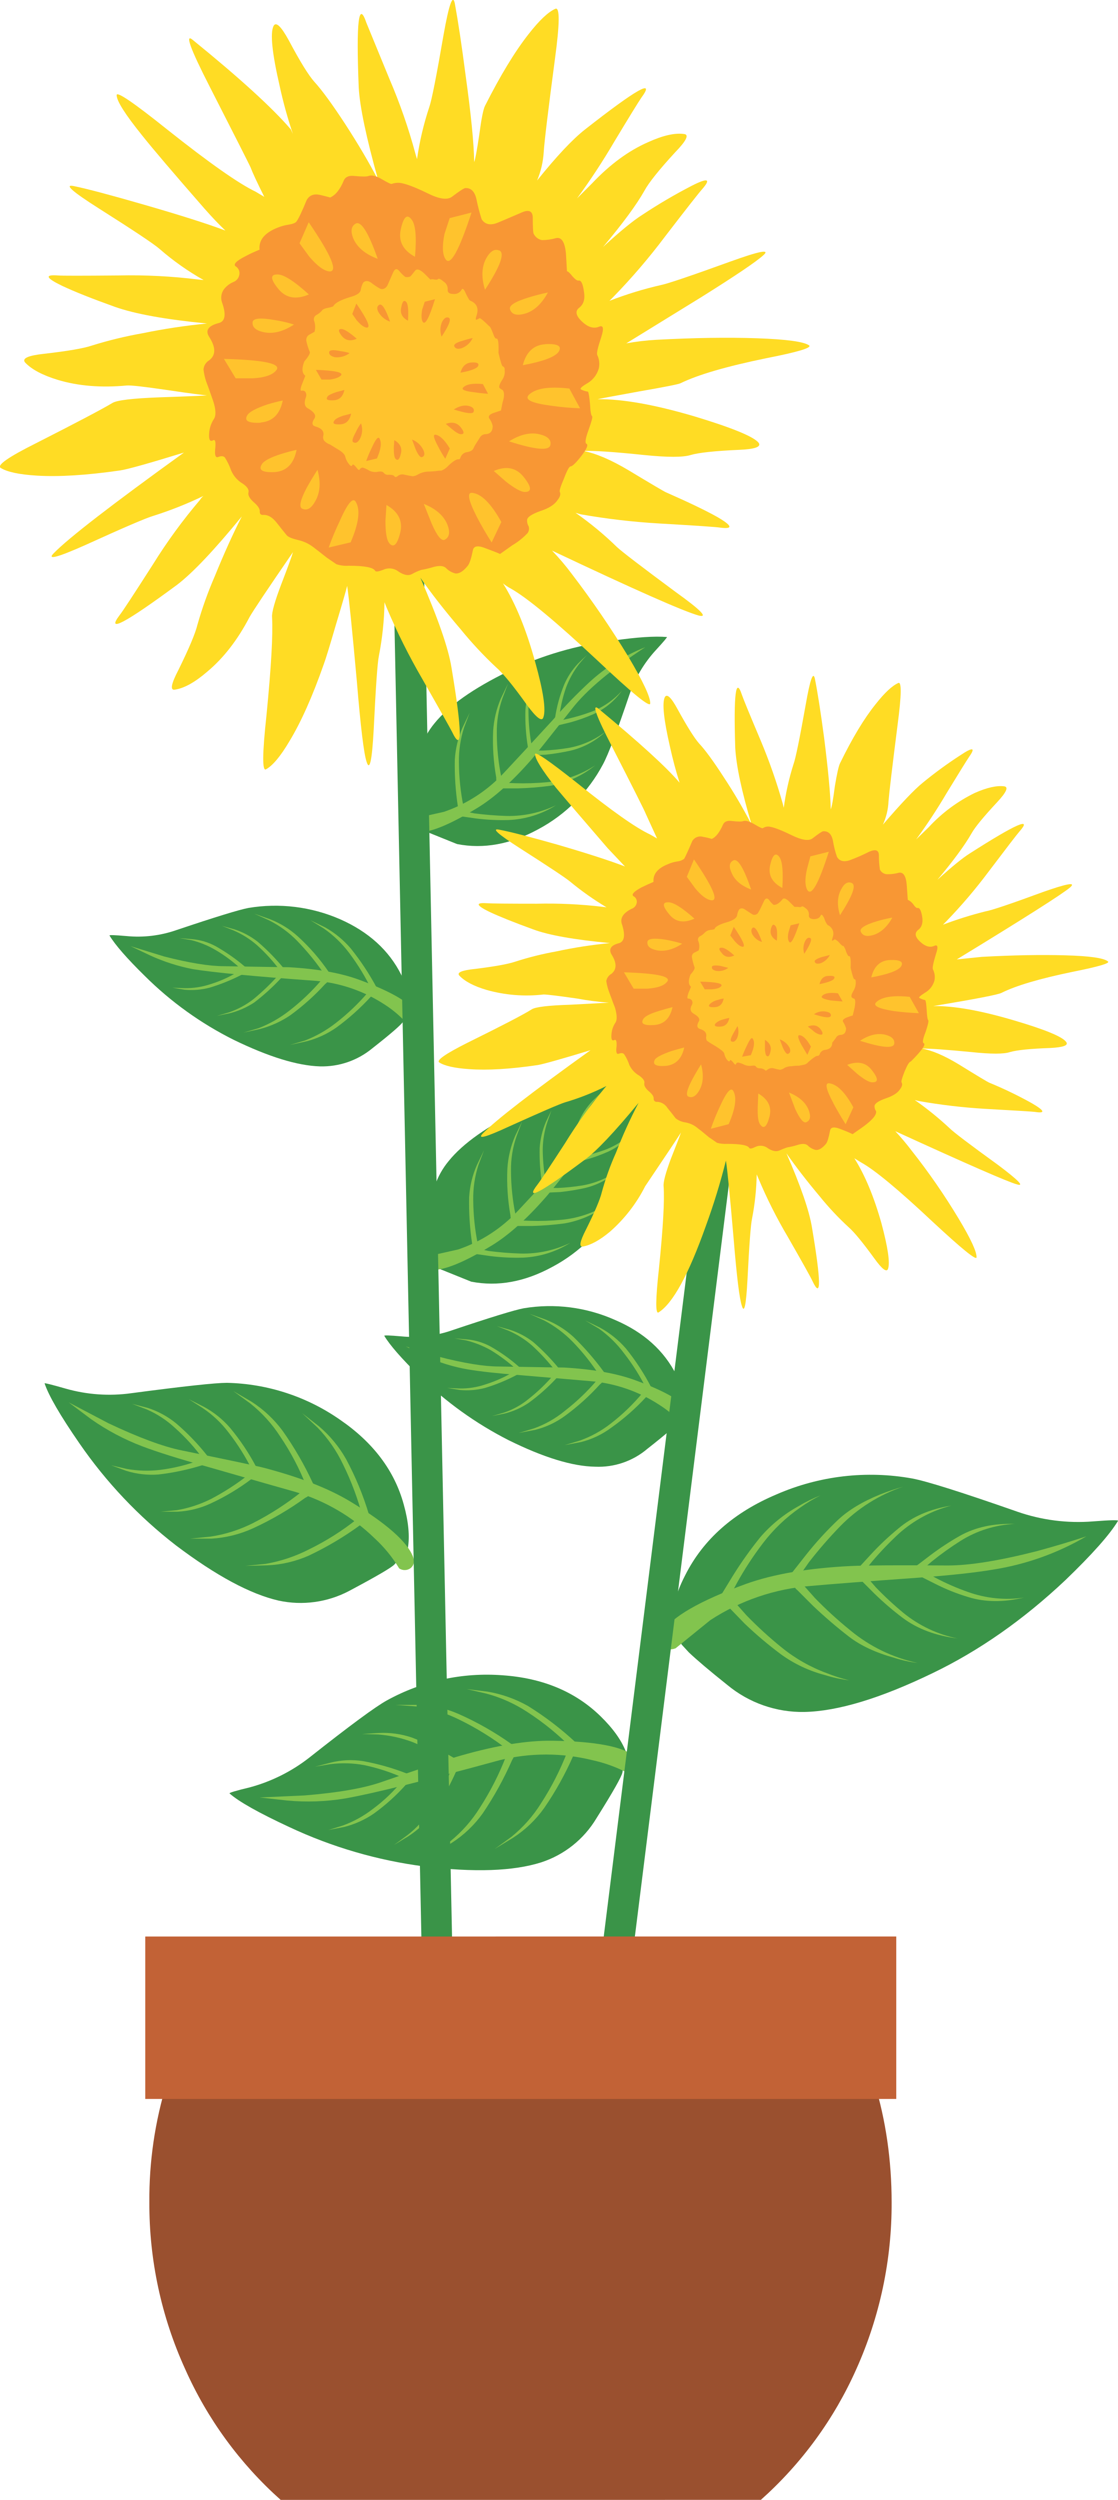 <?xml version="1.0" encoding="iso-8859-1"?>
<!-- Generator: Adobe Illustrator 20.1.0, SVG Export Plug-In . SVG Version: 6.00 Build 0)  -->
<svg version="1.0" id="Layer_1" xmlns="http://www.w3.org/2000/svg" xmlns:xlink="http://www.w3.org/1999/xlink" x="0px" y="0px"
	 viewBox="0 0 432 965.9" enable-background="new 0 0 432 965.9" xml:space="preserve">
<title>flowers2_0018</title>
<path fill="#3A9448" d="M155.82,394.66l3-5.33c-0.133-3.687-1.383-7.9-3.75-12.64c-4.74-9.48-12.637-16.657-23.69-21.53
	c-11.125-4.841-23.414-6.352-35.38-4.35c-3.553,0.667-12.767,3.497-27.64,8.49c-6.26,2.215-12.932,3.025-19.54,2.37
	c-4.473-0.393-6.643-0.46-6.51-0.2c2.24,3.687,6.78,8.887,13.62,15.6c10.059,10.01,21.656,18.345,34.35,24.69
	c13.553,6.587,24.673,10.01,33.36,10.27c7.326,0.194,14.477-2.259,20.14-6.91C151.147,399.333,155.16,395.847,155.82,394.66z"/>
<path fill="#82C44E" d="M157.4,395.65c1.162,0.598,2.586,0.263,3.36-0.79c0.787-0.92,0.787-2.04,0-3.36
	c-2-3.953-9.237-8.233-21.71-12.84c-7.107-2.667-16.253-4.313-27.44-4.94c-1.187,0-9.543-0.133-25.07-0.4
	c-5.66,0-13.36-1.25-23.1-3.75l-13-4l7.5,3.56c5.294,2.433,10.86,4.222,16.58,5.33c8.293,1.333,24.217,2.847,47.77,4.54
	c9.365,0.837,18.382,3.959,26.26,9.09C151.839,390.184,154.818,392.729,157.4,395.65z"/>
<path fill="#82C44E" d="M143.38,385c1.58-1.187,1.187-1.713-1.18-1.58c-3.732,4.364-7.9,8.334-12.44,11.85
	c-3.594,2.813-7.584,5.081-11.84,6.73l-5.92,1.75l6.32-1.38c4.188-1.062,8.147-2.882,11.68-5.37
	C134.851,393.459,139.333,389.438,143.38,385z"/>
<path fill="#82C44E" d="M125.62,380.24c1.58-1.187,1.12-1.713-1.38-1.58c-3.732,4.364-7.9,8.334-12.44,11.85
	c-3.583,2.806-7.559,5.071-11.8,6.72L94,399l6.32-1.38c4.224-1.083,8.229-2.886,11.84-5.33
	C117.041,388.737,121.551,384.7,125.62,380.24z"/>
<path fill="#82C44E" d="M108.84,377.68c1.187-0.92,0.853-1.317-1-1.19c-3.025,3.423-6.315,6.603-9.84,9.51
	c-2.852,2.229-6.056,3.966-9.48,5.14l-4.74,1.38l4.94-1c3.367-0.853,6.569-2.255,9.48-4.15
	C102.023,384.457,105.583,381.214,108.84,377.68z"/>
<path fill="#82C44E" d="M93.64,376.49c1.333-0.393,1.07-0.92-0.79-1.58c-3.557,2.287-7.409,4.081-11.45,5.33
	c-3.244,1.088-6.648,1.622-10.07,1.58l-4.74-0.2l4.74,0.79c3.245,0.301,6.517,0.034,9.67-0.79
	C85.361,380.299,89.592,378.582,93.64,376.49z"/>
<path fill="#82C44E" d="M143.78,382.81c2.367,0.667,2.96,0.27,1.78-1.19c-2.878-5.371-6.249-10.463-10.07-15.21
	c-2.796-3.252-6.135-5.992-9.87-8.1l-5.72-2.77l5.13,3.16c3.78,2.607,7.113,5.808,9.87,9.48
	C138.344,372.746,141.319,377.648,143.78,382.81z"/>
<path fill="#82C44E" d="M125.62,376.89c2.367,0.393,2.827-0.067,1.38-1.38c-3.405-4.987-7.379-9.561-11.84-13.63
	c-3.173-2.892-6.856-5.171-10.86-6.72L98.18,353l5.72,2.57c4.034,2.011,7.704,4.681,10.86,7.9
	C118.778,367.606,122.413,372.097,125.62,376.89z"/>
<path fill="#82C44E" d="M108.44,375.31c2,0.133,2.393-0.263,1.18-1.19c-3.051-3.71-6.42-7.147-10.07-10.27
	c-2.667-2.077-5.671-3.68-8.88-4.74l-4.94-1.38l4.54,1.78c3.307,1.425,6.371,3.358,9.08,5.73
	C102.719,368.274,105.766,371.649,108.44,375.31z"/>
<path fill="#82C44E" d="M93.44,374.71c1.84-0.133,2.173-0.593,1-1.38c-3.435-2.906-7.134-5.484-11.05-7.7
	c-2.866-1.562-6.027-2.506-9.28-2.77l-4.94-0.4l4.74,0.79c3.25,0.801,6.369,2.064,9.26,3.75
	C86.885,369.157,90.332,371.745,93.44,374.71z"/>
<path fill="#3A9448" d="M230,566.71c7.345,0.32,14.539-2.149,20.14-6.91c7.367-5.793,11.313-9.217,11.84-10.27l3.16-5.53
	c-0.133-3.687-1.383-7.9-3.75-12.64c-4.74-9.48-12.637-16.59-23.69-21.33c-11.077-4.956-23.37-6.535-35.34-4.54
	c-3.553,0.667-12.767,3.497-27.64,8.49c-6.322,2.218-13.053,3.023-19.72,2.36c-4.473-0.393-6.643-0.46-6.51-0.2
	c2.107,3.553,6.647,8.753,13.62,15.6c10.129,9.928,21.712,18.253,34.35,24.69C210.033,563.15,221.213,566.577,230,566.71z"/>
<path fill="#82C44E" d="M218,528.39c-1.187,0-9.61-0.133-25.27-0.4c-5.66,0-13.36-1.25-23.1-3.75l-12.83-4l7.5,3.75
	c5.276,2.438,10.851,4.166,16.58,5.14c4.74,0.793,11.32,1.517,19.74,2.17l27.83,2.37c9.361,0.839,18.374,3.96,26.25,9.09
	c3.296,2.077,6.285,4.605,8.88,7.51c1.189,0.571,2.609,0.335,3.55-0.59c0.78-1.058,0.78-2.502,0-3.56
	c-2.5-4.213-9.737-8.493-21.71-12.84C238.327,530.673,229.187,529.043,218,528.39z"/>
<path fill="#82C44E" d="M249.78,539.65c1.58-1.053,1.12-1.58-1.38-1.58c-3.691,4.447-7.863,8.472-12.44,12
	c-3.573,2.792-7.571,4.993-11.84,6.52l-5.92,1.78l6.32-1.19c4.209-1.061,8.167-2.94,11.65-5.53
	C241.122,548.147,245.684,544.124,249.78,539.65z"/>
<path fill="#82C44E" d="M231.82,534.9c1.58-1.187,1.187-1.713-1.18-1.58c-3.732,4.364-7.9,8.334-12.44,11.85
	c-3.531,2.905-7.536,5.178-11.84,6.72l-5.92,1.78l6.32-1.19c4.201-1.047,8.156-2.909,11.64-5.48
	C223.27,543.429,227.766,539.375,231.82,534.9z"/>
<path fill="#82C44E" d="M215,532.53c1.333-0.92,1-1.38-1-1.38c-2.969,3.478-6.275,6.654-9.87,9.48
	c-2.761,2.254-5.904,3.995-9.28,5.14l-4.74,1.38l4.94-1c3.314-0.825,6.456-2.23,9.28-4.15
	C208.183,539.194,211.757,536.023,215,532.53z"/>
<path fill="#82C44E" d="M199.84,531.15c1.447-0.393,1.25-0.92-0.59-1.58c-3.643,2.26-7.558,4.051-11.65,5.33
	c-3.239,1.109-6.647,1.644-10.07,1.58l-4.74-0.2l4.94,0.79c3.245,0.301,6.517,0.034,9.67-0.79
	C191.705,534.982,195.871,533.263,199.84,531.15z"/>
<path fill="#82C44E" d="M250.18,537.47c2.24,0.667,2.767,0.27,1.58-1.19c-2.76-5.395-6.068-10.491-9.87-15.21
	c-2.842-3.284-6.253-6.028-10.07-8.1l-5.72-2.77l5.33,3.16c3.691,2.645,6.953,5.842,9.67,9.48
	C244.646,527.374,247.691,532.28,250.18,537.47z"/>
<path fill="#82C44E" d="M231.82,531.74c2.367,0.393,2.893-0.133,1.58-1.58c-3.552-4.872-7.513-9.432-11.84-13.63
	c-3.173-2.892-6.856-5.171-10.86-6.72l-6.12-2.17l5.72,2.57c4.016,2.124,7.679,4.857,10.86,8.1
	C225.161,522.412,228.733,526.912,231.82,531.74z"/>
<path fill="#82C44E" d="M214.84,530c2,0.26,2.393-0.137,1.18-1.19c-3.034-3.719-6.386-7.165-10.02-10.3
	c-2.724-2.102-5.798-3.707-9.08-4.74l-4.94-1.38l4.54,1.78c3.307,1.425,6.371,3.358,9.08,5.73
	C208.976,522.984,212.068,526.364,214.84,530z"/>
<path fill="#82C44E" d="M199.84,529.37c1.84-0.133,2.103-0.53,0.79-1.19c-3.397-3.012-7.101-5.66-11.05-7.9
	c-2.866-1.562-6.027-2.506-9.28-2.77l-4.74-0.4l4.54,0.79c3.312,0.824,6.5,2.085,9.48,3.75
	C193.247,523.878,196.684,526.464,199.84,529.37z"/>
<path fill="#3A9448" d="M259.06,420.14c3.027-3.293,4.41-4.94,4.15-4.94c-4.74-0.393-11.65,0.067-20.73,1.38
	c-14.047,1.732-27.719,5.738-40.48,11.86c-13.553,6.587-23.093,13.303-28.62,20.15c-4.691,5.645-7.149,12.814-6.91,20.15
	c0.133,9.333,0.397,14.6,0.79,15.8l2.57,5.73l12.24,4.94c10.267,2,20.73,0.09,31.39-5.73c10.672-5.675,19.403-14.413,25.07-25.09
	c2-3.687,5.423-12.707,10.27-27.06C250.991,430.95,254.485,425.096,259.06,420.14z"/>
<path fill="#82C44E" d="M226.69,442.86c5.527-7.113,14.937-15.013,28.23-23.7c-8.014,3.168-15.374,7.789-21.71,13.63
	c-4.916,4.558-9.589,9.371-14,14.42c-8.947,9.747-15.28,16.593-19,20.54c-6.349,6.824-14.284,11.976-23.1,15l-11.45,2.57
	c-1.2,0.555-1.856,1.867-1.58,3.16c0.328,1.261,1.457,2.149,2.76,2.17c4.74,0.267,12.503-2.893,23.29-9.48
	c6.447-3.953,13.357-10.143,20.73-18.57C212.067,461.293,217.343,454.713,226.69,442.86z"/>
<path fill="#82C44E" d="M182.47,480.78c0,2,0.723,2,2.17,0c-1.152-5.655-1.748-11.409-1.78-17.18c-0.074-4.556,0.602-9.093,2-13.43
	l2.17-5.73l-2.76,5.73c-1.73,3.936-2.746,8.148-3,12.44C181.145,468.69,181.547,474.769,182.47,480.78z"/>
<path fill="#82C44E" d="M199.64,438.91l2.17-5.73l-2.76,5.73c-1.719,4.009-2.734,8.285-3,12.64c-0.269,6.025,0.126,12.062,1.18,18
	c0,2,0.667,2,2,0c-1.167-5.653-1.763-11.408-1.78-17.18C197.377,447.789,198.119,443.232,199.64,438.91z"/>
<path fill="#82C44E" d="M209.71,444.24c0.034-3.628,0.635-7.228,1.78-10.67l1.58-4.54l-2.17,4.54c-1.321,3.143-2.122,6.48-2.37,9.88
	c-0.13,4.828,0.204,9.657,1,14.42c0,1.58,0.527,1.58,1.58,0C210.229,453.379,209.761,448.816,209.71,444.24z"/>
<path fill="#82C44E" d="M224.32,434.56c1.212-3.185,2.876-6.179,4.94-8.89c1.187-1.447,2.24-2.633,3.16-3.56
	c-1.053,0.92-2.237,2.04-3.55,3.36c-2.24,2.365-4.045,5.107-5.33,8.1c-1.7,4.176-2.892,8.54-3.55,13c-0.527,1.333,0,1.467,1.58,0.4
	C221.981,442.737,222.904,438.57,224.32,434.56z"/>
<path fill="#82C44E" d="M182.86,483.55c-0.393,0.667,0,1,1.18,1l5.53,0.79c4.126,0.51,8.284,0.707,12.44,0.59
	c6.516-0.272,12.846-2.248,18.36-5.73c-5.965,2.879-12.528,4.301-19.15,4.15c-4.213-0.133-8.36-0.467-12.44-1l-4.74-1
	C183.582,482.68,183.183,483.086,182.86,483.55z"/>
<path fill="#82C44E" d="M198.85,472.69c-0.393,0.793,0,1.127,1.18,1h5.72c4.162-0.11,8.314-0.444,12.44-1
	c6.365-1.12,12.342-3.839,17.37-7.9c-5.564,3.65-11.935,5.885-18.56,6.51c-4.067,0.396-8.156,0.53-12.24,0.4l-4.94-0.2
	L198.85,472.69z"/>
<path fill="#82C44E" d="M210.89,460c-0.267,0.667,0.067,0.93,1,0.79l4.54-0.2c3.25-0.345,6.479-0.873,9.67-1.58
	c5.038-1.216,9.666-3.737,13.42-7.31c-4.223,3.238-9.167,5.406-14.41,6.32c-3.201,0.522-6.43,0.856-9.67,1h-3.75L210.89,460z"/>
<path fill="#82C44E" d="M245.84,435.95c-3.258,3.71-7.379,6.561-12,8.3c-2.899,1.055-5.866,1.914-8.88,2.57l-3.55,0.79l-0.59,1.19
	c-0.133,0.667,0.2,0.8,1,0.4l4.15-1c3.035-0.831,6.003-1.887,8.88-3.16C239.254,443.037,243.046,439.9,245.84,435.95z"/>
<path fill="#3A9448" d="M257.68,246.13c-4.74-0.393-11.65,0.067-20.73,1.38c-14.043,1.73-27.711,5.732-40.47,11.85
	c-13.553,6.587-23.093,13.303-28.62,20.15c-4.673,5.652-7.113,12.821-6.86,20.15c0.133,9.333,0.397,14.6,0.79,15.8l2.57,5.73
	l12.24,4.94c10.267,2,20.73,0.09,31.39-5.73c10.65-5.684,19.36-14.421,25.01-25.09c2-3.687,5.423-12.707,10.27-27.06
	c2.195-6.377,5.692-12.228,10.27-17.18C256.56,247.777,257.94,246.13,257.68,246.13z"/>
<path fill="#82C44E" d="M213.66,278.13c-8.947,9.747-15.28,16.593-19,20.54c-6.349,6.824-14.283,11.976-23.1,15l-11.45,2.57
	c-1.2,0.555-1.856,1.867-1.58,3.16c0.328,1.261,1.457,2.149,2.76,2.17c4.74,0.267,12.503-2.893,23.29-9.48
	c6.447-3.953,13.357-10.143,20.73-18.57c1.187-1.333,6.45-7.917,15.79-19.75c5.527-7.113,14.937-15.013,28.23-23.7
	c-8.014,3.168-15.374,7.789-21.71,13.63C222.717,268.262,218.057,273.079,213.66,278.13z"/>
<path fill="#82C44E" d="M176.94,311.7c0,2,0.723,2,2.17,0c-1.152-5.655-1.748-11.409-1.78-17.18c-0.074-4.556,0.601-9.093,2-13.43
	l2.17-5.73l-2.76,5.73c-1.73,3.936-2.746,8.148-3,12.44C175.615,299.61,176.017,305.689,176.94,311.7z"/>
<path fill="#82C44E" d="M191.75,300.45c-0.133,2,0.533,2,2,0c-1.167-5.653-1.763-11.408-1.78-17.18
	c-0.076-4.57,0.659-9.117,2.17-13.43l2.17-5.73l-2.76,5.73c-1.719,4.009-2.734,8.285-3,12.64
	C190.29,288.496,190.692,294.522,191.75,300.45z"/>
<path fill="#82C44E" d="M204,288.79c0,1.58,0.527,1.58,1.58,0c-0.874-4.492-1.336-9.054-1.38-13.63
	c-0.103-3.622,0.431-7.234,1.58-10.67l1.78-4.54l-2.17,4.54c-1.321,3.143-2.122,6.48-2.37,9.88
	C202.883,279.197,203.211,284.026,204,288.79z"/>
<path fill="#82C44E" d="M214.45,277.53c-0.527,1.333,0,1.467,1.58,0.4c0.412-4.243,1.338-8.421,2.76-12.44
	c1.212-3.185,2.876-6.179,4.94-8.89c1.187-1.447,2.24-2.633,3.16-3.56c-1.053,0.92-2.237,2.04-3.55,3.36
	c-2.24,2.365-4.045,5.107-5.33,8.1C216.305,268.685,215.109,273.059,214.45,277.53z"/>
<path fill="#82C44E" d="M177.34,314.47c-0.393,0.667,0,1,1.18,1l5.53,0.79c4.126,0.51,8.284,0.707,12.44,0.59
	c6.516-0.272,12.846-2.248,18.36-5.73c-5.965,2.879-12.528,4.301-19.15,4.15c-4.213-0.133-8.36-0.467-12.44-1l-4.74-1
	C178.062,313.6,177.663,314.006,177.34,314.47z"/>
<path fill="#82C44E" d="M193.33,303.61c-0.393,0.793,0,1.127,1.18,1h5.72c4.162-0.11,8.314-0.444,12.44-1
	c6.352-1.129,12.315-3.851,17.33-7.91c-5.562,3.654-11.934,5.893-18.56,6.52c-4.134,0.394-8.289,0.528-12.44,0.4l-4.74-0.2
	L193.33,303.61z"/>
<path fill="#82C44E" d="M205.37,291c-0.26,0.667,0.073,0.93,1,0.79l4.54-0.2c3.25-0.345,6.479-0.873,9.67-1.58
	c5.041-1.224,9.67-3.756,13.42-7.34c-4.225,3.243-9.173,5.415-14.42,6.33c-3.201,0.522-6.43,0.856-9.67,1h-3.75L205.37,291z"/>
<path fill="#82C44E" d="M215.24,279.71c-0.133,0.667,0.2,0.8,1,0.4l4.15-1c3.035-0.831,6.003-1.887,8.88-3.16
	c4.426-1.994,8.24-5.132,11.05-9.09c-3.318,3.751-7.528,6.605-12.24,8.3c-2.84,1.038-5.742,1.896-8.69,2.57l-3.55,0.79
	L215.24,279.71z"/>
<path fill="#3A9448" d="M152.46,604.43l5.13-6.12c0.787-4.74,0.26-10.407-1.58-17c-3.553-13.033-11.78-23.963-24.68-32.79
	c-12.825-8.934-28.004-13.88-43.63-14.22c-4.473,0-16.777,1.333-36.91,4c-8.521,1.197-17.198,0.59-25.47-1.78
	c-5.527-1.58-8.223-2.247-8.09-2c1.58,4.74,6.053,12.443,13.42,23.11c10.328,15.019,22.929,28.342,37.35,39.49
	c15.527,11.72,28.753,18.83,39.68,21.33c9.239,1.99,18.883,0.662,27.24-3.75C145.56,609.04,151.407,605.617,152.46,604.43z"/>
<path fill="#82C44E" d="M154.24,606c1.393,0.939,3.235,0.857,4.54-0.2c1.187-1.053,1.45-2.503,0.79-4.35
	c-2.24-5.793-10.333-12.903-24.28-21.33c-8.293-5.007-19.413-9.34-33.36-13c-2.5-0.667-13.093-2.907-31.78-6.72
	c-7.107-1.447-16.517-4.937-28.23-10.47l-15.4-8.1l8.69,6.52c6.122,4.293,12.752,7.81,19.74,10.47c5.92,2.24,14.08,4.807,24.48,7.7
	c19.213,5.533,30.73,8.827,34.55,9.88c11.578,3.404,22.151,9.583,30.8,18C148.47,597.796,151.656,601.702,154.24,606z"/>
<path fill="#82C44E" d="M139.24,589.22c2.24-1.187,1.847-1.977-1.18-2.37c-5.799,4.627-12.09,8.601-18.76,11.85
	c-5.218,2.664-10.807,4.528-16.58,5.53l-7.9,0.79l8.29-0.2c5.585-0.219,11.078-1.492,16.19-3.75
	C126.307,597.76,132.983,593.792,139.24,589.22z"/>
<path fill="#82C44E" d="M117.92,578.75c2.24-1.053,1.78-1.843-1.38-2.37c-5.771,4.609-11.989,8.629-18.56,12
	c-5.205,2.653-10.804,4.453-16.58,5.33l-7.9,0.79h8.29c5.534-0.341,10.957-1.697,16-4
	C104.869,587.253,111.611,583.317,117.92,578.75z"/>
<path fill="#82C44E" d="M97.19,571.45c1.84-0.92,1.507-1.513-1-1.78c-4.566,3.605-9.457,6.779-14.61,9.48
	c-4.171,2.095-8.63,3.561-13.23,4.35l-6.32,0.59h6.51c4.44-0.22,8.796-1.292,12.83-3.16C86.966,578.342,92.269,575.164,97.19,571.45
	z"/>
<path fill="#82C44E" d="M78.24,566.11c1.84-0.267,1.71-0.99-0.39-2.17c-5.154,1.968-10.526,3.311-16,4
	c-4.329,0.511-8.71,0.377-13-0.4l-5.92-1.38l5.92,2.17c4.022,1.242,8.243,1.71,12.44,1.38
	C67.04,569.042,72.715,567.837,78.24,566.11z"/>
<path fill="#82C44E" d="M140.22,586.46c2.767,1.447,3.557,1.05,2.37-1.19c-2.218-7.461-5.193-14.675-8.88-21.53
	c-2.714-4.797-6.255-9.077-10.46-12.64l-6.52-5.1l5.92,5.53c4.042,4.171,7.376,8.975,9.87,14.22
	C135.787,572.372,138.367,579.312,140.22,586.46z"/>
<path fill="#82C44E" d="M118.51,574.61c3.027,1.053,3.817,0.527,2.37-1.58c-3.26-7.058-7.16-13.803-11.65-20.15
	c-3.283-4.451-7.349-8.267-12-11.26l-7.11-4.15l6.51,4.74c4.563,3.61,8.499,7.948,11.65,12.84
	C112.418,561.163,115.85,567.724,118.51,574.61z"/>
<path fill="#82C44E" d="M97.58,568.29c2.367,0.793,2.893,0.397,1.58-1.19c-2.863-5.486-6.303-10.652-10.26-15.41
	c-2.842-3.284-6.253-6.028-10.07-8.1l-5.92-3l5.33,3.41c3.867,2.569,7.272,5.775,10.07,9.48
	C91.896,558.088,95.002,563.051,97.58,568.29z"/>
<path fill="#82C44E" d="M78.63,563.94c2.367,0.26,2.827-0.267,1.38-1.58c-3.589-4.524-7.608-8.69-12-12.44
	c-3.235-2.627-6.926-4.634-10.89-5.92L51,542.41l5.72,2.17c3.993,1.744,7.665,4.147,10.86,7.11
	C71.704,555.353,75.41,559.461,78.63,563.94z"/>
<path fill="#3A9448" d="M240.51,684.82l1.38-7.9c-1.713-4.48-5.003-9.09-9.87-13.83c-9.74-9.48-22.373-14.747-37.9-15.8
	c-15.501-1.167-31.006,2.207-44.62,9.71c-4.34,2.373-14.34,9.747-30,22.12c-6.792,5.309-14.579,9.206-22.9,11.46
	c-5.527,1.333-8.16,2.123-7.9,2.37c3.553,3.16,11.253,7.493,23.1,13c16.482,7.737,34.064,12.868,52.12,15.21
	c19.333,2.373,34.403,1.847,45.21-1.58c8.926-2.907,16.499-8.945,21.32-17C236.89,692.32,240.243,686.4,240.51,684.82z"/>
<path fill="#82C44E" d="M242.87,685.22c2,0.133,3.25-0.657,3.75-2.37c0.544-1.536-0.024-3.246-1.38-4.15
	c-4.34-3.82-14.933-5.86-31.78-6.12c-9.74-0.133-21.52,1.777-35.34,5.73c-3.813,1.053-14.08,4.477-30.8,10.27
	c-6.84,2.373-16.71,4.087-29.61,5.14l-17.37,0.79l10.66,1.18c7.44,0.692,14.938,0.426,22.31-0.79
	c10.527-1.847,30.463-6.783,59.81-14.81c11.734-2.897,23.996-2.897,35.73,0C233.737,681.148,238.454,682.874,242.87,685.22z"/>
<path fill="#82C44E" d="M221.55,678.31c1.333-2.107,0.543-2.567-2.37-1.38c-2.67,6.911-6.045,13.53-10.07,19.75
	c-3.067,4.94-6.937,9.334-11.45,13l-6.51,4.74l7.11-4.35c4.691-3.024,8.763-6.914,12-11.46
	C214.661,692.218,218.442,685.421,221.55,678.31z"/>
<path fill="#82C44E" d="M197.87,680.08c1.333-2,0.543-2.46-2.37-1.38c-2.67,6.911-6.045,13.53-10.07,19.75
	c-3.067,4.94-6.937,9.334-11.45,13l-6.51,4.74l7.11-4.15c4.691-3.024,8.763-6.914,12-11.46
	C190.956,694.102,194.735,687.241,197.87,680.08z"/>
<path fill="#82C44E" d="M176.35,684.23c1.053-1.58,0.46-1.913-1.78-1c-2.13,5.44-4.775,10.664-7.9,15.6
	c-2.466,3.942-5.608,7.418-9.28,10.27l-5.13,3.75l5.53-3.36c3.73-2.442,7.003-5.518,9.67-9.09
	C170.882,695.275,173.856,689.865,176.35,684.23z"/>
<path fill="#82C44E" d="M157.2,689.17c1.58-1.053,1.12-1.58-1.38-1.58c-3.416,4.311-7.391,8.149-11.82,11.41
	c-3.473,2.677-7.334,4.808-11.45,6.32l-5.72,1.78l6.12-1.19c4.091-1.022,7.968-2.763,11.45-5.14
	C149.087,697.394,153.381,693.503,157.2,689.17z"/>
<path fill="#82C44E" d="M221,675.54c3.16-0.133,3.687-0.857,1.58-2.17c-5.714-5.335-11.937-10.098-18.58-14.22
	c-4.842-2.73-10.12-4.601-15.6-5.53l-8.09-1l7.7,1.78c5.61,1.511,10.941,3.911,15.79,7.11
	C210.029,665.543,215.797,670.248,221,675.54z"/>
<path fill="#82C44E" d="M196.29,676.13c3.027-0.527,3.42-1.317,1.18-2.37c-6.317-4.478-13.063-8.317-20.14-11.46
	c-5.106-2.252-10.61-3.462-16.19-3.56h-8.29l7.9,0.59c5.839,0.775,11.509,2.512,16.78,5.14
	C184.163,667.71,190.448,671.617,196.29,676.13z"/>
<path fill="#82C44E" d="M175,681.47c2.367-0.667,2.63-1.333,0.79-2c-5.284-3.171-10.831-5.881-16.58-8.1
	c-4.125-1.401-8.479-2.005-12.83-1.78l-6.51,0.39l6.32,0.2c4.595,0.346,9.115,1.357,13.42,3
	C164.996,675.439,170.15,678.215,175,681.47z"/>
<path fill="#82C44E" d="M156.41,687.19c2.24-1.053,2.437-1.72,0.59-2c-5.428-2.116-11.047-3.703-16.78-4.74
	c-4.144-0.636-8.374-0.436-12.44,0.59l-6.12,1.58l6.12-1c4.328-0.536,8.713-0.401,13,0.4
	C146.165,683.161,151.407,684.895,156.41,687.19z"/>
<path fill="#3A9448" d="M432,587.64c0.26-0.393-2.963-0.327-9.67,0.2c-9.895,0.789-19.845-0.488-29.22-3.75
	c-21.453-7.507-35.01-11.787-40.67-12.84c-17.658-3.173-35.861-1.044-52.31,6.12c-16.58,6.98-28.36,17.383-35.34,31.21
	c-2.182,4.191-3.841,8.635-4.94,13.23c-0.468,1.808-0.733,3.663-0.79,5.53l4.34,8.1l2.76,3c3.167,3.007,8.113,7.193,14.84,12.56
	c8.36,6.951,18.939,10.667,29.81,10.47c12.9-0.26,29.417-5.26,49.55-15c18-8.667,35.11-20.65,51.33-35.95
	C422.063,600.533,428.833,592.907,432,587.64z"/>
<path fill="#82C44E" d="M274.46,626c11.643-7.613,25.02-12.163,38.89-13.23c7.24-0.667,20.993-1.72,41.26-3.16
	c12.5-0.92,22.24-1.973,29.22-3.16c12.674-1.997,24.861-6.353,35.93-12.84c-5.527,1.847-11.91,3.757-19.15,5.73
	c-14.473,3.687-25.923,5.53-34.35,5.53c-19.08-0.133-31.517-0.067-37.31,0.2c-16.453,0.793-30.01,3.097-40.67,6.91
	c-18,6.587-28.727,12.777-32.18,18.57c-1.189,1.507-1.189,3.633,0,5.14c1.187,1.58,2.833,1.977,4.94,1.19L274.46,626z"/>
<path fill="#82C44E" d="M281.57,619c-1.333,0.393-1.267,1.117,0.2,2.17l5.92,6.12c4.42,4.233,9.095,8.19,14,11.85
	c5.163,3.755,10.989,6.503,17.17,8.1c3.025,0.952,6.132,1.621,9.28,2c-2.96-0.713-5.864-1.639-8.69-2.77
	c-6.292-2.319-12.161-5.657-17.37-9.88c-4.784-3.872-9.332-8.026-13.62-12.44l-4.74-5.33
	C282.999,618.797,282.277,618.857,281.57,619z"/>
<path fill="#82C44E" d="M308,612.33c-1.333,0.26-1.267,0.983,0.2,2.17l5.92,5.93c4.455,4.24,9.128,8.245,14,12
	c4.473,3.427,10.263,6.127,17.37,8.1c2.954,0.962,5.995,1.632,9.08,2c-9.585-2.031-18.531-6.37-26.06-12.64
	c-4.784-3.872-9.332-8.026-13.62-12.44l-4.74-5.33C309.428,612.107,308.706,612.177,308,612.33z"/>
<path fill="#82C44E" d="M332.89,609.17c-0.92,0.267-0.853,0.86,0.2,1.78l4.74,4.74c3.475,3.396,7.166,6.562,11.05,9.48
	c5.66,4.213,12.7,6.847,21.12,7.9c-7.675-1.538-14.857-4.93-20.92-9.88c-3.738-3.089-7.297-6.387-10.66-9.88l-3.75-4.31
	C334.072,608.984,333.474,609.041,332.89,609.17z"/>
<path fill="#82C44E" d="M355.2,607.79c-0.92,0.527-0.723,0.987,0.59,1.38l5.53,2.77c4.113,2.096,8.407,3.817,12.83,5.14
	c6.447,2,13.62,2.067,21.52,0.2c-7.293,1.063-14.735,0.314-21.67-2.18c-4.343-1.523-8.565-3.372-12.63-5.53l-4.59-2.57
	C356.228,607.209,355.699,607.474,355.2,607.79z"/>
<path fill="#82C44E" d="M309.2,582.51c2.5-1.792,5.142-3.378,7.9-4.74c-2.944,1.137-5.785,2.525-8.49,4.15
	c-5.609,3.09-10.624,7.153-14.81,12c-3.861,4.774-7.421,9.784-10.66,15l-4.34,7.11c-1.187,1.447-1.12,2.17,0.2,2.17
	c0.795,0.121,1.607,0.053,2.37-0.2l3.36-6.32c2.969-5.38,6.335-10.531,10.07-15.41C298.84,590.949,303.701,586.304,309.2,582.51z"/>
<path fill="#82C44E" d="M311.37,600.88l-5.13,6.52c-1.333,1.187-1.333,1.91,0,2.17c0.717,0.134,1.453,0.134,2.17,0l4.15-5.93
	c3.745-4.825,7.751-9.442,12-13.83c6.817-7.013,15.209-12.296,24.48-15.41c-3.012,0.84-5.976,1.841-8.88,3
	c-6.847,2.767-12.307,6.06-16.38,9.88C319.324,591.512,315.177,596.057,311.37,600.88z"/>
<path fill="#82C44E" d="M331.9,605.62c-1.053,0.92-1.053,1.513,0,1.78c0.586,0.134,1.194,0.134,1.78,0l3.55-4.35
	c3.153-3.681,6.515-7.177,10.07-10.47c5.804-5.203,12.778-8.928,20.33-10.86c-8.293,1.333-15.137,4.297-20.53,8.89
	c-3.783,3.105-7.345,6.469-10.66,10.07L331.9,605.62z"/>
<path fill="#82C44E" d="M354.61,604.63c-1.187,0.667-1.317,1.26-0.39,1.78c0.527,0.133,1.12,0.263,1.78,0.39l4.15-3.56
	c3.529-2.843,7.218-5.48,11.05-7.9c6.293-3.943,13.501-6.19,20.92-6.52c-8.16-0.267-15.2,1.247-21.12,4.54
	c-3.976,2.252-7.8,4.761-11.45,7.51L354.61,604.63z"/>
<path fill="#3A9448" d="M162.93,176.4l-11.84,0.2l11.84,577l11.84-0.4L162.93,176.4z"/>
<path fill="#3A9448" d="M291.24,380.84l-11.84-1.58L232,758.5l11.84,1.58L291.24,380.84z"/>
<path fill="#FFDC24" d="M45.07,36.75c0,2.24,3.29,7.44,9.87,15.6C59.02,57.49,67.04,66.907,79,80.6
	c3.027,3.427,5.723,6.257,8.09,8.49C80.137,86.463,69.553,83.1,55.34,79c-12.767-3.687-21.717-6.057-26.85-7.11
	c-3.813-0.773-0.643,2.067,9.51,8.52c13.687,8.667,21.583,13.933,23.69,15.8c5.241,4.571,10.938,8.592,17,12l-2-0.2
	c-10.281-1.279-20.642-1.807-31-1.58c-14.08,0.133-21.843,0.133-23.29,0c-5.267-0.393-4.74,0.94,1.58,4
	c4.74,2.24,11.517,4.94,20.33,8.1c7.747,2.76,19.643,4.917,35.69,6.47c-8.351,0.804-16.653,2.056-24.87,3.75
	c-6.607,1.164-13.134,2.747-19.54,4.74c-3.153,1.087-9.35,2.157-18.59,3.21c-6.187,0.667-8.62,1.787-7.3,3.36
	c2.5,2.667,6.71,4.907,12.63,6.72c7.893,2.373,16.777,3.097,26.65,2.17c1.58-0.133,6.843,0.46,15.79,1.78
	c8.947,1.32,14.013,1.987,15.2,2c-0.393,0.133-6.513,0.397-18.36,0.79c-10.4,0.393-16.453,1.117-18.16,2.17
	c-3.947,2.373-13.817,7.573-29.61,15.6c-10.527,5.267-15.067,8.427-13.62,9.48c2.5,1.58,7.167,2.58,14,3
	c8.553,0.527,19.28-0.14,32.18-2c2.767-0.393,10.993-2.697,24.68-6.91c-27.867,20.093-44.63,33.05-50.29,38.87
	c-2.767,2.767,1.313,1.713,12.24-3.16c14.74-6.713,23.49-10.467,26.25-11.26c6.627-2.097,13.094-4.67,19.35-7.7
	c-0.552,0.439-1.02,0.974-1.38,1.58c-6.669,7.829-12.74,16.149-18.16,24.89c-7.5,11.72-11.777,18.237-12.83,19.55
	c-5.4,7.113,1.97,3.237,22.11-11.63c6.053-4.607,14.41-13.43,25.07-26.47c-3.42,6.7-6.9,14.397-10.44,23.09
	c-2.649,6.098-4.891,12.365-6.71,18.76c-0.787,3.293-3.22,9.087-7.3,17.38c-2.893,5.533-3.353,8.1-1.38,7.7
	c3.553-0.527,7.7-2.83,12.44-6.91c6.32-5.267,11.78-12.31,16.38-21.13c1.333-2.373,6.927-10.737,16.78-25.09
	c-0.393,1.447-1.907,5.593-4.54,12.44c-2.5,6.587-3.683,10.8-3.55,12.64c0.393,6.713-0.33,19.42-2.17,38.12
	c-1.58,14.62-1.647,21.533-0.2,20.74c2.633-1.447,5.66-5.067,9.08-10.86c4.473-7.373,8.883-17.25,13.23-29.63
	c0.787-2.107,2.367-7.243,4.74-15.41c2.5-8.293,3.947-13.293,4.34-15c0.667,4.347,1.917,16.66,3.75,36.94
	c1.447,17.513,2.697,27.847,3.75,31c1.187,3.82,2.107-0.327,2.76-12.44c0.787-16.327,1.453-25.807,2-28.44
	c1.341-6.835,2.067-13.776,2.17-20.74l0.79,2c4.019,9.499,8.635,18.734,13.82,27.65c6.973,12.247,10.79,19.027,11.45,20.34
	c4.08,8.56,4.013,0.263-0.2-24.89c-1.187-7.373-5.187-18.897-12-34.57c4.213,6.06,9.41,12.71,15.59,19.95
	c4.209,5.171,8.759,10.056,13.62,14.62c2.633,2.24,6.633,7.113,12,14.62c3.687,5.007,5.793,6.587,6.32,4.74
	c1.053-2.9,0-10.01-3.16-21.33c-3.42-12.507-7.567-22.647-12.44-30.42c0.93,0.766,1.935,1.436,3,2
	c6.32,3.553,17.507,12.837,33.56,27.85c13.427,12.667,20.203,18.197,20.33,16.59c0.133-2.373-2.697-8.43-8.49-18.17
	c-6.685-10.991-13.948-21.619-21.76-31.84c-2.372-3.19-4.944-6.226-7.7-9.09c31.713,15.013,50.6,23.377,56.66,25.09
	c3.813,0.92,0.853-2.11-8.88-9.09c-13.16-9.747-20.727-15.54-22.7-17.38c-4.961-4.842-10.313-9.266-16-13.23l2,0.59
	c10.122,1.783,20.339,2.972,30.6,3.56c13.82,0.793,21.583,1.32,23.29,1.58c5.133,0.667,4.74-0.717-1.18-4.15
	c-4.473-2.5-11.053-5.66-19.74-9.48c-0.667-0.267-5.47-3.097-14.41-8.49c-6.847-4.08-12.703-6.583-17.57-7.51
	c4.34-0.133,12.17,0.393,23.49,1.58c9.08,0.92,15.08,0.92,18,0c3.16-0.92,9.41-1.587,18.75-2c6.187-0.26,8.687-1.183,7.5-2.77
	c-2-2.373-10.16-5.73-24.48-10.07c-15.527-4.607-28.093-6.847-37.7-6.72c0.393-0.133,5.727-1.133,16-3
	c9.873-1.713,15.207-2.767,16-3.16c6.713-3.293,17.767-6.52,33.16-9.68c12.107-2.373,17.633-4.02,16.58-4.94
	c-2-1.447-8.713-2.37-20.14-2.77c-11.333-0.393-24.297-0.197-38.89,0.59c-3.908,0.217-7.799,0.678-11.65,1.38
	c4.74-2.9,14.48-8.9,29.22-18c13.027-8.167,20.923-13.5,23.69-16c2.893-2.5-1.317-1.71-12.63,2.37
	c-15.267,5.533-24.217,8.563-26.85,9.09c-6.787,1.551-13.452,3.596-19.94,6.12l1.38-1.38c7.209-7.398,13.936-15.251,20.14-23.51
	c8.293-10.8,13.097-16.923,14.41-18.37c3.42-3.953,2.037-4.35-4.15-1.19c-6.553,3.383-12.916,7.122-19.06,11.2
	c-3.553,2.24-8.62,6.387-15.2,12.44c7.633-9.087,12.967-16.33,16-21.73c1.713-3.16,5.66-8.097,11.84-14.81
	c4.34-4.48,5.523-6.85,3.55-7.11c-3.553-0.527-8.22,0.527-14,3.16c-7.5,3.293-14.673,8.56-21.52,15.8l-5.92,5.93
	c5.177-7.058,9.986-14.378,14.41-21.93c5.793-9.613,9.28-15.28,10.46-17c5.52-7.513-1.723-3.43-21.73,12.25
	c-4.867,3.82-11.053,10.403-18.56,19.75c1.481-3.513,2.35-7.254,2.57-11.06c0.26-4.08,1.707-16.063,4.34-35.95
	c1.84-13.56,1.907-20.013,0.2-19.36c-2.767,1.187-6.253,4.48-10.46,9.88c-5.267,6.713-10.86,15.93-16.78,27.65
	c-0.667,1.333-1.39,4.953-2.17,10.86c-0.92,6.187-1.587,9.807-2,10.86c-0.113-7.247-1.223-18.457-3.33-33.63
	c-1.447-11.193-2.83-20.41-4.15-27.65c-0.787-3.82-2.233,0.18-4.34,12c-2.767,16.067-4.61,25.4-5.53,28
	c-2.185,6.56-3.772,13.304-4.74,20.15l-0.59-2c-2.661-9.894-6.026-19.586-10.07-29c-5.387-13.08-8.343-20.28-8.87-21.6
	c-3.027-8.953-4.027-0.657-3,24.89c0.393,7.373,2.893,19.29,7.5,35.75c-3.407-6.58-7.673-13.823-12.8-21.73
	c-5-7.64-8.947-13.04-11.84-16.2c-2.24-2.5-5.53-7.833-9.87-16c-3.027-5.533-5-7.377-5.92-5.53c-1.333,2.767-0.543,10.47,2.37,23.11
	c1.361,6.281,3.074,12.481,5.13,18.57L112.39,50c-7.107-8.293-19.74-19.817-37.9-34.57c-3.16-2.667-0.99,3.333,6.51,18
	c10,19.6,15.263,29.99,15.79,31.17c0.787,2.107,2.563,5.927,5.33,11.46l-3.36-2c-6.58-3.16-17.913-11.127-34-23.9
	C51.633,39.64,45.07,35.17,45.07,36.75z"/>
<path fill="#F89734" d="M91.07,102.92c1.147,0.696,1.706,2.059,1.38,3.36c-0.248,1.265-1.151,2.301-2.37,2.72
	c-1.393,0.618-2.612,1.569-3.55,2.77c-1.03,1.429-1.323,3.261-0.79,4.94c1.713,4.74,1.32,7.44-1.18,8.1
	c-4.08,1.053-5.33,2.83-3.75,5.33c2.633,4.08,2.633,7.11,0,9.09c-1.27,0.752-2.083,2.086-2.17,3.56c0.183,1.543,0.518,3.063,1,4.54
	c0.527,1.333,1.447,3.9,2.76,7.7c1.067,3.313,1.127,5.637,0.18,6.97c-1.097,1.716-1.712,3.695-1.78,5.73
	c-0.133,2.24,0.393,3.03,1.58,2.37c0.787-0.393,1.05,0.66,0.79,3.16c-0.26,2.5,0.073,3.62,1,3.36c1.333-0.527,2.253-0.46,2.76,0.2
	c0.978,1.549,1.774,3.207,2.37,4.94c0.922,2.156,2.514,3.959,4.54,5.14c1.713,1.187,2.437,2.307,2.17,3.36
	c-0.267,1.053,0.397,2.3,1.99,3.74c1.713,1.447,2.503,2.697,2.37,3.75c0,0.92,0.527,1.317,1.58,1.19c1.713,0,3.36,1,4.94,3
	c1.447,1.847,2.763,3.493,3.95,4.94c0.667,0.667,2.113,1.26,4.34,1.78c2.152,0.479,4.173,1.424,5.92,2.77
	c1.053,0.793,2.763,2.127,5.13,4c1.333,0.92,2.583,1.777,3.75,2.57c1.526,0.504,3.137,0.705,4.74,0.59c6.187,0,9.61,0.667,10.27,2
	c0.26,0.393,1.26,0.26,3-0.4c1.928-0.926,4.212-0.698,5.92,0.59c2.107,1.447,3.883,1.78,5.33,1c1.128-0.642,2.318-1.172,3.55-1.58
	c1.67-0.291,3.32-0.688,4.94-1.19c2.107-0.527,3.62-0.393,4.54,0.4c1.01,1.075,2.314,1.83,3.75,2.17c1.447,0.133,3.027-0.867,4.74-3
	c0.667-0.793,1.333-2.833,2-6.12c0.393-1.58,2.04-1.777,4.94-0.59c2.5,0.92,4.343,1.643,5.53,2.17l4.74-3.36
	c2.191-1.286,4.185-2.883,5.92-4.74c0.514-0.753,0.657-1.699,0.39-2.57c-0.467-0.771-0.674-1.672-0.59-2.57
	c0.133-1.053,1.843-2.173,5.13-3.36c3.293-1.053,5.53-2.503,6.71-4.35c0.92-1.187,1.183-2.187,0.79-3
	c-0.26-0.393,0.267-2.107,1.58-5.14c1.187-3.16,2.043-4.74,2.57-4.74c0.667,0,2.05-1.333,4.15-4c2.107-2.767,2.773-4.347,2-4.74
	c-0.667-0.267-0.403-2.043,0.79-5.33c1.193-3.287,1.653-5.063,1.38-5.33c-0.393-0.267-0.657-1.78-0.79-4.54
	c-0.26-2.9-0.523-4.547-0.79-4.94c-0.894-0.123-1.761-0.39-2.57-0.79c-0.787-0.267-0.063-1.057,2.17-2.37
	c2.206-1.242,3.836-3.299,4.54-5.73c0.433-1.791,0.225-3.677-0.59-5.33c-0.267-0.667,0.26-2.97,1.58-6.91
	c1.053-3.293,0.79-4.627-0.79-4c-2.107,0.92-4.343,0.253-6.71-2s-2.7-4.03-1-5.33c1.713-1.333,2.307-3.44,1.78-6.32
	c-0.393-2.9-1.06-4.283-2-4.15c-0.527,0.133-1.317-0.393-2.37-1.58c-1.053-1.333-1.777-2-2.17-2l-0.39-6.72
	c-0.393-4.48-1.643-6.52-3.75-6.12c-1.796,0.525-3.658,0.791-5.53,0.79c-1.364-0.257-2.532-1.132-3.16-2.37
	c-0.26-0.267-0.39-2.44-0.39-6.52c-0.133-2.5-1.713-3.027-4.74-1.58c-5.793,2.5-8.953,3.833-9.48,4
	c-2.5,0.793-4.343,0.267-5.53-1.58c-0.808-2.528-1.476-5.098-2-7.7c-0.667-3.027-2.113-4.477-4.34-4.35
	c-0.667,0.133-2.377,1.253-5.13,3.36c-1.84,1.333-5,0.873-9.48-1.38c-4.867-2.373-8.42-3.707-10.66-4
	c-1.07-0.088-2.146,0.048-3.16,0.4c-0.26,0.133-1.51-0.46-3.75-1.78c-2.24-1.32-3.973-1.743-5.2-1.27
	c-0.667,0.267-2.443,0.267-5.33,0c-2.107-0.267-3.49,0.26-4.15,1.58c-1.447,3.553-3.223,5.793-5.33,6.72
	c-1.447-0.393-2.763-0.727-3.95-1c-2.367-0.527-4.077,0.14-5.13,2c-1.84,4.48-3.157,7.247-3.95,8.3c-0.393,0.527-1.393,0.923-3,1.19
	c-1.489,0.22-2.947,0.62-4.34,1.19c-5,2-7.303,4.83-6.91,8.49c-1.873,0.74-3.702,1.585-5.48,2.53
	C91.267,100.827,90.017,102.133,91.07,102.92z"/>
<path fill="#FFC32D" d="M179.9,113.19c-0.667-1.58-1.193-1.977-1.58-1.19c-0.637,1.117-1.884,1.741-3.16,1.58
	c-1.58,0-2.303-0.593-2.17-1.78c0.073-1.216-0.536-2.372-1.58-3c-1.053-0.92-1.777-1.253-2.17-1c-0.133,0.267-0.593,0.333-1.38,0.2
	c-0.516-0.153-1.064-0.153-1.58,0l-2.37-2.37c-1.713-1.58-2.897-1.913-3.55-1c-0.92,1.187-1.513,1.91-1.78,2.17
	c-0.628,0.28-1.329,0.351-2,0.2c-0.871-0.704-1.666-1.499-2.37-2.37c-0.92-1.053-1.71-0.79-2.37,0.79
	c-1.333,3.027-2.057,4.673-2.17,4.94c-0.787,1.187-1.707,1.583-2.76,1.19c-1.251-0.684-2.439-1.477-3.55-2.37
	c-1.187-0.793-2.187-0.793-3,0c-0.513,0.931-0.852,1.947-1,3c-0.26,1.053-1.577,1.91-3.95,2.57c-3.553,1.053-5.723,2.173-6.51,3.36
	c0,0.267-0.667,0.53-2,0.79c-1.447,0.26-2.303,0.657-2.57,1.19c-0.574,0.634-1.25,1.168-2,1.58c-0.812,0.388-1.232,1.3-1,2.17
	c0.518,1.394,0.588,2.915,0.2,4.35c-0.667,0.393-1.26,0.727-1.78,1c-1,0.433-1.572,1.497-1.38,2.57
	c0.322,1.49,0.784,2.947,1.38,4.35c0,0.667-0.723,1.853-2.17,3.56c-1.053,2.667-0.923,4.51,0.39,5.53l-1.18,3
	c-0.787,2-0.853,2.923-0.2,2.77c0.653-0.201,1.349,0.147,1.58,0.79c0.265,0.564,0.265,1.216,0,1.78c-0.787,2.24-0.453,3.69,1,4.35
	c2.24,1.333,3.03,2.583,2.37,3.75c-1.187,1.713-1.057,2.767,0.39,3.16c2.367,0.667,3.367,1.853,3,3.56
	c-0.197,0.691-0.052,1.434,0.39,2c0.604,0.625,1.348,1.098,2.17,1.38l3.55,2.17c1.447,0.92,2.237,1.777,2.37,2.57
	c0.243,1.016,0.715,1.964,1.38,2.77c0.667,0.92,1.127,1.053,1.38,0.4c0.133-0.393,0.593-0.13,1.38,0.79
	c0.787,1.053,1.247,1.387,1.38,1c0.247-0.434,0.684-0.727,1.18-0.79c0.907,0.278,1.771,0.678,2.57,1.19
	c1.098,0.551,2.357,0.693,3.55,0.4c1.053-0.133,1.72,0,2,0.4c0.456,0.63,1.236,0.938,2,0.79c1.187,0,1.91,0.197,2.17,0.59
	c0.26,0.393,0.653,0.393,1.18,0c0.747-0.678,1.801-0.903,2.76-0.59c1.187,0.267,2.24,0.463,3.16,0.59
	c0.776-0.085,1.521-0.356,2.17-0.79c1.037-0.566,2.182-0.907,3.36-1c0.787,0,1.907-0.067,3.36-0.2c0.717-0.126,1.442-0.193,2.17-0.2
	c0.811-0.305,1.55-0.775,2.17-1.38c2.107-2.107,3.62-3.107,4.54-3c0.26,0.133,0.523-0.2,0.79-1c0.47-1.016,1.454-1.698,2.57-1.78
	c1.333-0.267,2.123-0.793,2.37-1.58c0.281-0.621,0.615-1.217,1-1.78l1.38-2.17c0.403-0.758,1.149-1.272,2-1.38c2,0,3-1.053,3-3.16
	c-0.23-1.09-0.702-2.115-1.38-3c-0.393-0.793,0.133-1.46,1.58-2l3-1l0.59-3c0.787-2.5,0.787-4.147,0-4.94
	c-0.432-0.201-0.83-0.467-1.18-0.79c-0.267-0.527,0.067-1.527,1-3c0.839-1.153,1.198-2.587,1-4c0.118-0.593-0.219-1.182-0.79-1.38
	c-0.267-0.133-0.793-1.847-1.58-5.14c0.133-3.82-0.13-5.663-0.79-5.53c-0.393,0.133-0.853-0.59-1.38-2.17
	c-0.667-1.713-1.127-2.57-1.38-2.57c-2-2-3.25-3.053-3.75-3.16c-0.361,0.256-0.759,0.455-1.18,0.59c-0.393,0.133-0.393-0.393,0-1.58
	c0.92-2.767,0.13-4.677-2.37-5.73C181.443,116.173,180.82,115.17,179.9,113.19z"/>
<path fill="#FFC32D" d="M182.47,190.43c-2.107-0.267-1.513,2.827,1.78,9.28c1.713,3.293,3.62,6.587,5.72,9.88l3.75-7.9
	C189.773,194.563,186.023,190.81,182.47,190.43 M190.76,181.94l4.74,4.15c3.42,2.667,5.853,4,7.3,4c2.767,0,2.637-1.91-0.39-5.73
	c-2.893-3.687-6.777-4.477-11.65-2.37 M196.68,170.53c10.267,3.293,15.6,3.753,16,1.38c0.393-2-1.053-3.383-4.34-4.15
	c-3.553-0.793-7.437,0.13-11.65,2.77 M204.19,152.75c-1.447,1.713,1.45,3.047,8.69,4c3.728,0.546,7.484,0.88,11.25,1l-4.13-7.62
	c-8-0.92-13.263-0.063-15.79,2.57 M150.32,209.78c1.713,2.107,3.16,0.773,4.34-4c1.053-4.48-0.723-8.037-5.33-10.67l-0.39,6.12
	c0,4.48,0.46,7.31,1.38,8.49 M171.84,208.53c1.84-0.92,2.173-2.897,1-5.93c-1.447-3.427-4.473-6.06-9.08-7.9l3,7.51
	c2.107,4.873,3.817,6.98,5.13,6.32 M131.42,201.02c-1.657,3.433-3.133,6.951-4.42,10.54l8.49-2c3.16-7.373,3.827-12.573,2-15.6
	c-1.053-2-3.093,0.37-6.12,7.11 M116.76,196.53c1.84,0.92,3.55-0.08,5.13-3c1.84-3.293,2.103-7.293,0.79-12
	c-1.447,2.24-2.83,4.543-4.15,6.91c-2.5,4.74-3.093,7.44-1.78,8.1 M114.58,173.82c-1.84,0.393-3.813,0.92-5.92,1.58
	c-4.213,1.333-6.713,2.667-7.5,4c-1.447,2.24,0.263,3.24,5.13,3c4.473-0.393,7.237-3.223,8.29-8.49 M100.76,163.24
	c4.607-0.393,7.437-3.223,8.49-8.49c-2.066,0.419-4.109,0.946-6.12,1.58c-4.213,1.447-6.713,2.78-7.5,4
	c-1.447,2.24,0.263,3.24,5.13,3 M119.32,113.75c-5.793-5.267-9.873-7.833-12.24-7.7c-2.767,0-2.57,1.91,0.59,5.73
	c2.893,3.427,6.777,4.093,11.65,2 M102.15,128.4c3.553,0.667,7.37-0.333,11.45-3c-2.516-0.794-5.091-1.39-7.7-1.78
	c-5.267-0.92-8.03-0.657-8.29,0.79c-0.26,2,1.253,3.333,4.54,4 M115.74,94l3.75,5.14c3.027,3.553,5.593,5.463,7.7,5.73
	c3.553,0.267,0.92-6.067-7.9-19L115.74,94 M173.74,84.32l-2,6.12c-0.92,4.607-0.79,7.833,0.39,9.68c1.84,2.9,5.197-3.1,10.07-18
	l-8.49,2.17 M160.36,99.17c0.667-7.767,0.207-12.573-1.38-14.42c-1.713-2.24-3.097-0.907-4.15,4c-0.92,4.48,0.923,7.97,5.53,10.47
	 M145.95,100.01c-3.553-10.14-6.383-14.683-8.49-13.63c-1.84,1.053-2.103,3.093-0.79,6.12
	C138.25,95.793,141.343,98.297,145.95,100.01 M210.7,133.01c-4.473,0.267-7.37,2.967-8.69,8.1c7.767-1.447,12.373-3.16,13.82-5.14
	c1.447-2.24-0.263-3.24-5.13-3 M211.7,113.02c-2.601,0.527-5.171,1.194-7.7,2c-5.133,1.58-7.437,3.093-6.91,4.54
	c0.667,2,2.64,2.527,5.92,1.58c3.42-1.053,6.317-3.753,8.69-8.1 M192.93,96.8c-1.84-0.793-3.55,0.26-5.13,3.16
	c-1.713,3.293-1.843,7.293-0.39,12c5.92-9.087,7.763-14.157,5.53-15.21 M86.53,138.67l4.54,7.51h6.51c4.607-0.26,7.633-1.26,9.08-3
	C109.033,140.573,102.323,139.07,86.53,138.67z"/>
<path fill="#F89734" d="M183.06,159c0.26-1.053-0.407-1.777-2-2.17c-1.713-0.393-3.62,0.067-5.72,1.38c5,1.58,7.567,1.843,7.7,0.79
	 M132.7,160.58c-2,0.667-3.183,1.333-3.55,2c-0.787,1.053,0.003,1.513,2.37,1.38c2.24-0.133,3.623-1.517,4.15-4.15
	c-0.92,0.267-1.92,0.53-3,0.79 M126.55,153.29c-0.787,1.053,0.003,1.513,2.37,1.38c2.24-0.133,3.623-1.467,4.15-4
	c-0.92,0.267-1.92,0.53-3,0.79c-2,0.667-3.183,1.26-3.55,1.78 M146.66,169.44c-0.527-0.92-1.527,0.267-3,3.56
	c-0.826,1.668-1.551,3.385-2.17,5.14l4.15-1c1.58-3.553,1.913-6.12,1-7.7 M152.36,170.03l-0.2,3c0,2.24,0.197,3.623,0.59,4.15
	c0.92,1.053,1.643,0.387,2.17-2c0.527-2.107-0.33-3.82-2.57-5.14 M137.54,166.88c-1.333,2.373-1.667,3.707-1,4
	c0.92,0.527,1.777,0.067,2.57-1.38c0.945-1.838,1.086-3.984,0.39-5.93c-0.792,1.041-1.463,2.168-2,3.36 M172.24,163.77l2.37,2
	c1.58,1.333,2.763,2,3.55,2c1.333,0,1.267-0.923-0.2-2.77c-1.447-1.713-3.353-2.11-5.72-1.19 M173.82,173.29
	c-2-3.293-3.843-5.07-5.53-5.33c-1.053-0.133-0.72,1.38,1,4.54c0.821,1.636,1.743,3.219,2.76,4.74l1.78-4 M163.56,173.83
	c-0.892-1.832-2.442-3.26-4.34-4l1.38,3.75c1.053,2.373,1.91,3.373,2.57,3c0.92-0.393,1.05-1.317,0.39-2.77 M137.9,123.81
	c1.447,1.713,2.697,2.637,3.75,2.77c1.713,0.133,0.397-2.96-3.95-9.28l-1.58,4l1.78,2.57 M150.73,124.27
	c-1.713-4.873-3.097-7.047-4.15-6.52c-0.92,0.527-1.05,1.45-0.39,2.77C147.194,122.283,148.809,123.617,150.73,124.27
	 M157.64,123.87c0.26-3.82,0.063-6.19-0.59-7.11c-0.92-1.053-1.587-0.387-2,2c-0.527,2.24,0.33,3.953,2.57,5.14 M168.08,115.6
	l-3.95,1l-1,3c-0.393,2.24-0.327,3.82,0.2,4.74c0.92,1.447,2.5-1.45,4.74-8.69 M173.4,122.76c-0.92-0.393-1.777,0.133-2.57,1.58
	c-0.804,1.813-0.876,3.866-0.2,5.73c2.893-4.347,3.813-6.783,2.76-7.31 M122.06,142.91l2.17,3.75h3.16
	c2.107-0.267,3.553-0.793,4.34-1.58C132.783,143.893,129.56,143.17,122.06,142.91 M131.93,127.11c-1.333,0-1.267,0.923,0.2,2.77
	c1.447,1.713,3.353,2.047,5.72,1c-2.893-2.5-4.867-3.75-5.92-3.75 M131.34,135.62c-2.633-0.527-4.017-0.393-4.15,0.4
	c-0.133,0.92,0.59,1.587,2.17,2c2.038,0.212,4.08-0.352,5.72-1.58c-1.217-0.402-2.475-0.667-3.75-0.79 M177.93,144
	c3.687-0.667,5.923-1.457,6.71-2.37c0.667-1.187-0.123-1.713-2.37-1.58c-2.247,0.133-3.693,1.467-4.34,4 M186.62,148.4
	c-3.947-0.393-6.513,0.067-7.7,1.38c-0.667,0.793,0.78,1.387,4.34,1.78c1.713,0.26,3.49,0.457,5.33,0.59l-2-3.75 M182.64,130.62
	c-1.27,0.255-2.522,0.589-3.75,1c-2.5,0.667-3.62,1.39-3.36,2.17c0.393,0.92,1.313,1.183,2.76,0.79c1.931-0.703,3.506-2.141,4.38-4
	L182.64,130.62z"/>
<path fill="#FFDC24" d="M347.1,263.9c-2.367,1.053-5.263,3.753-8.69,8.1c-4.473,5.533-9.08,13.17-13.82,22.91
	c-0.527,1.053-1.193,4.017-2,8.89c-0.667,5.133-1.193,8.097-1.58,8.89c-0.133-5.927-0.99-15.143-2.57-27.65
	c-1.333-10-2.517-17.573-3.55-22.72c-0.667-3.16-1.85,0.133-3.55,9.88c-2.367,13.3-3.947,21.003-4.74,23.11
	c-1.736,5.477-2.991,11.095-3.75,16.79l-0.39-1.58c-2.333-8.265-5.169-16.38-8.49-24.3c-4.34-10.273-6.773-16.2-7.3-17.78
	c-2.367-7.113-3.223-0.267-2.57,20.54c0.393,6.98,2.5,16.857,6.32,29.63c-3.233-6.239-6.791-12.304-10.66-18.17
	c-4.08-6.32-7.303-10.73-9.67-13.23c-1.84-2.107-4.603-6.517-8.29-13.23c-2.5-4.607-4.147-6.12-4.94-4.54
	c-1.053,2.24-0.387,8.573,2,19c1.113,5.04,2.363,9.707,3.75,14c-5-5.927-15.463-15.473-31.39-28.64
	c-2.633-2.107-0.857,2.83,5.33,14.81c8.293,16.2,12.627,24.827,13,25.88l4.34,9.48l-2.76-1.58c-5.393-2.5-14.727-9.083-28-19.75
	c-10.92-8.667-16.38-12.42-16.38-11.26c0,1.847,2.697,6.18,8.09,13c3.293,3.953,9.94,11.723,19.94,23.31l6.71,7.11
	c-5.793-2.24-14.547-5.07-26.26-8.49c-10.667-3.027-18.103-4.937-22.31-5.73c-3.16-0.667-0.527,1.703,7.9,7.11
	c11.333,7.24,17.847,11.573,19.54,13c4.411,3.642,9.091,6.945,14,9.88l-1.58-0.2c-8.451-0.997-16.963-1.395-25.47-1.19
	c-11.187,0-17.637-0.067-19.35-0.2c-4.34-0.267-3.947,0.853,1.18,3.36c3.947,1.847,9.54,4.087,16.78,6.72
	c5.92,2.24,15.857,4.017,29.81,5.33c-6.967,0.661-13.889,1.732-20.73,3.21c-5.418,0.968-10.764,2.304-16,4
	c-2.767,0.92-7.9,1.843-15.4,2.77c-5.133,0.527-7.173,1.383-6.12,2.57c2.107,2.24,5.593,4.083,10.46,5.53
	c7.182,2.039,14.695,2.644,22.11,1.78c1.333,0,5.667,0.527,13,1.58c4.047,0.759,8.133,1.287,12.24,1.58l-14.81,0.79
	c-8.553,0.267-13.553,0.86-15,1.78c-3.16,2-11.387,6.28-24.68,12.84c-8.667,4.347-12.35,6.913-11.05,7.7
	c2.107,1.333,5.923,2.19,11.45,2.57c7.107,0.527,15.99,0,26.65-1.58c2.24-0.393,9.017-2.303,20.33-5.73
	c-22.767,16.327-36.65,27.06-41.65,32.2c-2.24,2.373,1.183,1.45,10.27-2.77c12.24-5.533,19.413-8.627,21.52-9.28
	c5.513-1.618,10.869-3.734,16-6.32l-1,1.19c-5.485,6.62-10.497,13.617-15,20.94c-6.053,9.333-9.607,14.667-10.66,16
	c-5,6.453,1.12,3.227,18.36-9.68c4.473-3.293,11.383-10.603,20.73-21.93c-3.267,6.212-6.169,12.61-8.69,19.16
	c-2.242,4.985-4.091,10.137-5.53,15.41c-0.667,2.767-2.707,7.573-6.12,14.42c-2.367,4.607-2.76,6.78-1.18,6.52
	c3.027-0.527,6.513-2.437,10.46-5.73c5.622-4.935,10.246-10.903,13.62-17.58c8.16-12.113,12.767-19.027,13.82-20.74
	c-0.393,1.187-1.71,4.61-3.95,10.27c-2,5.4-2.92,8.89-2.76,10.47c0.393,5.533-0.2,16.067-1.78,31.6
	c-1.333,12.113-1.4,17.84-0.2,17.18c5.527-3.427,11.647-14.62,18.36-33.58c3-8.224,5.571-16.599,7.7-25.09
	c0.527,3.16,1.527,13.3,3,30.42c1.187,14.487,2.24,23.047,3.16,25.68c0.92,3.16,1.643-0.197,2.17-10.07
	c0.667-13.433,1.26-21.333,1.78-23.7c1.09-5.604,1.686-11.292,1.78-17l0.59,1.38c3.297,7.873,7.136,15.508,11.49,22.85
	c5.66,9.873,8.82,15.54,9.48,17c3.42,7.24,3.353,0.327-0.2-20.74c-1.053-6.453-4.343-16-9.87-28.64
	c3.687,5.267,7.963,10.797,12.83,16.59c3.447,4.274,7.207,8.285,11.25,12c2.107,1.847,5.397,5.847,9.87,12
	c3.027,4.213,4.803,5.547,5.33,4c0.787-2.373-0.07-8.233-2.57-17.58c-2.893-10.273-6.38-18.637-10.46-25.09l2.57,1.58
	c5.267,2.9,14.48,10.537,27.64,22.91c11.187,10.4,16.853,15.01,17,13.83c0.133-2.107-2.17-7.107-6.91-15
	c-5.488-9.134-11.554-17.909-18.16-26.27c-1.978-2.609-4.087-5.116-6.32-7.51c27.9,12.773,43.567,19.62,47,20.54
	c3.027,0.92,0.593-1.583-7.3-7.51c-10.92-7.9-17.17-12.64-18.75-14.22c-4.214-3.93-8.698-7.558-13.42-10.86l1.58,0.4
	c8.426,1.486,16.93,2.487,25.47,3c12,0.667,18.45,1.063,19.35,1.19c4.213,0.667,3.82-0.453-1.18-3.36
	c-5.296-2.96-10.766-5.598-16.38-7.9c-0.667-0.267-4.613-2.637-11.84-7.11c-5.66-3.427-10.463-5.467-14.41-6.12
	c3.42,0,9.87,0.46,19.35,1.38c7.5,0.793,12.437,0.793,14.81,0c2.767-0.793,7.967-1.32,15.6-1.58c5.133-0.26,7.173-1.05,6.12-2.37
	c-1.447-2-8.16-4.767-20.14-8.3c-12.9-3.82-23.297-5.663-31.19-5.53c16.58-2.767,25.397-4.48,26.45-5.14
	c5.527-2.767,14.673-5.467,27.44-8.1c10-2,14.54-3.333,13.62-4c-1.58-1.333-7.107-2.123-16.58-2.37
	c-9.213-0.267-19.94-0.07-32.18,0.59l-9.67,1c26.32-16.067,40.927-25.35,43.82-27.85c2.367-2.107-1.12-1.513-10.46,1.78
	c-12.5,4.607-19.937,7.11-22.31,7.51c-5.556,1.391-11.025,3.107-16.38,5.14l1.18-1.19c5.89-6.079,11.384-12.529,16.45-19.31
	c6.973-9.22,10.92-14.357,11.84-15.41c5.267-5.927-1.067-3.16-19,8.3c-2.767,1.713-6.977,5.137-12.63,10.27
	c6.187-7.373,10.597-13.373,13.23-18c1.333-2.373,4.623-6.373,9.87-12c3.553-3.82,4.473-5.86,2.76-6.12
	c-2.893-0.393-6.71,0.463-11.45,2.57c-6.693,3.269-12.719,7.755-17.77,13.23l-4.85,4.72c4.247-5.797,8.198-11.805,11.84-18
	c4.74-7.767,7.637-12.433,8.69-14c2.5-3.553,1.38-3.75-3.36-0.59c-5.068,3.277-9.946,6.84-14.61,10.67
	c-3.293,2.667-8.427,8.067-15.4,16.2c1.307-2.86,2.044-5.948,2.17-9.09c0.26-3.293,1.443-13.237,3.55-29.83
	C348.347,268.517,348.42,263.247,347.1,263.9z"/>
<path fill="#F89734" d="M339.6,330.47c0-2-1.25-2.46-3.75-1.38c-2.498,1.272-5.069,2.394-7.7,3.36c-2.24,0.667-3.82,0.207-4.74-1.38
	c-0.709-2.057-1.238-4.171-1.58-6.32c-0.527-2.5-1.777-3.687-3.75-3.56c-0.393,0-1.777,0.923-4.15,2.77
	c-1.447,1.053-4.08,0.657-7.9-1.19c-4.08-2-6.977-3.12-8.69-3.36c-0.901-0.139-1.82,0.073-2.57,0.59
	c-0.267,0.133-1.387-0.393-3.36-1.58c-1.84-1.053-3.223-1.45-4.15-1.19c-0.527,0.267-1.973,0.267-4.34,0
	c-1.84-0.267-3.023,0.193-3.55,1.38c-1.333,3.027-2.78,4.87-4.34,5.53c-1.099-0.345-2.222-0.609-3.36-0.79
	c-1.582-0.499-3.3,0.155-4.15,1.58c-1.58,3.687-2.633,5.99-3.16,6.91c-0.755,0.551-1.641,0.896-2.57,1
	c-1.224,0.165-2.419,0.502-3.55,1c-4.08,1.58-5.987,3.883-5.72,6.91c-1.58,0.667-3.16,1.39-4.74,2.17c-2.893,1.58-3.893,2.7-3,3.36
	c0.992,0.511,1.498,1.64,1.22,2.72c-0.24,1.024-0.999,1.847-2,2.17c-3.42,1.713-4.603,3.82-3.55,6.32
	c1.187,3.953,0.793,6.257-1.18,6.91c-3.16,0.793-4.16,2.243-3,4.35c2.107,3.293,2.107,5.797,0,7.51c-1.047,0.578-1.781,1.594-2,2.77
	c0.192,1.365,0.527,2.705,1,4c1.447,3.953,2.237,6.06,2.37,6.32c0.787,2.767,0.853,4.677,0.2,5.73
	c-0.951,1.405-1.498,3.045-1.58,4.74c-0.133,1.847,0.26,2.513,1.18,2c0.667-0.267,0.93,0.59,0.79,2.57
	c-0.267,2.107-0.003,3.03,0.79,2.77c1.053-0.393,1.777-0.327,2.17,0.2c0.853,1.286,1.526,2.682,2,4.15
	c0.82,1.722,2.15,3.15,3.81,4.09c1.447,1.053,2.113,1.977,2,2.77c-0.26,0.92,0.267,1.973,1.58,3.16c1.447,1.187,2.113,2.187,2,3
	c-0.042,0.628,0.433,1.172,1.061,1.214c0.107,0.007,0.214-0.001,0.319-0.024c1.624,0.1,3.097,0.984,3.95,2.37
	c1.187,1.447,2.24,2.78,3.16,4c1.087,0.852,2.381,1.397,3.75,1.58c1.834,0.319,3.543,1.139,4.94,2.37
	c0.92,0.667,2.303,1.787,4.15,3.36c1.187,0.793,2.24,1.517,3.16,2.17c1.287,0.34,2.62,0.475,3.95,0.4c5.133,0,7.963,0.527,8.49,1.58
	c0.267,0.393,1.057,0.26,2.37-0.4c1.62-0.79,3.552-0.559,4.94,0.59c1.713,1.053,3.16,1.317,4.34,0.79
	c0.976-0.454,1.978-0.852,3-1.19c1.406-0.23,2.793-0.564,4.15-1c1.713-0.527,2.963-0.46,3.75,0.2c0.863,0.881,1.959,1.499,3.16,1.78
	c1.187,0.133,2.503-0.657,3.95-2.37c0.527-0.667,1.053-2.38,1.58-5.14c0.26-1.333,1.577-1.53,3.95-0.59
	c2.107,0.793,3.687,1.46,4.74,2l3.95-2.77c3.687-2.667,5.397-4.707,5.13-6.12c-0.454-0.627-0.664-1.399-0.59-2.17
	c0.267-0.92,1.713-1.843,4.34-2.77c2.767-0.92,4.61-2.107,5.53-3.56c0.787-1.053,0.983-1.91,0.59-2.57
	c-0.26-0.267,0.133-1.717,1.18-4.35c1.053-2.5,1.843-3.75,2.37-3.75c4.34-4.347,5.987-6.717,4.94-7.11
	c-0.527-0.26-0.263-1.71,0.79-4.35c0.92-2.767,1.253-4.28,1-4.54c-0.26-0.133-0.457-1.383-0.59-3.75c-0.133-2.367-0.33-3.7-0.59-4
	c-0.759-0.152-1.491-0.418-2.17-0.79c-0.527-0.133,0.14-0.8,2-2c1.837-1.011,3.189-2.72,3.75-4.74c0.3-1.475,0.092-3.008-0.59-4.35
	c-0.26-0.527,0.133-2.503,1.18-5.93c0.92-2.667,0.723-3.72-0.59-3.16c-1.713,0.793-3.557,0.267-5.53-1.58s-2.237-3.36-0.79-4.54
	c1.447-1.053,1.973-2.767,1.58-5.14c-0.393-2.373-0.987-3.493-1.78-3.36c-0.393,0.133-0.987-0.393-1.78-1.58
	c-0.537-0.673-1.221-1.213-2-1.58l-0.39-5.53c-0.26-3.553-1.26-5.2-3-4.94c-1.54,0.439-3.139,0.638-4.74,0.59
	c-1.131-0.09-2.132-0.765-2.64-1.78C339.73,334.169,339.596,332.321,339.6,330.47z"/>
<path fill="#FFC32D" d="M318.48,354.76c-0.667-1.333-1.127-1.667-1.38-1c-0.393,0.92-1.313,1.38-2.76,1.38
	c-1.333-0.133-1.927-0.66-1.78-1.58c0.098-1.007-0.353-1.988-1.18-2.57c-0.92-0.793-1.513-0.99-1.78-0.59
	c-0.38,0.146-0.8,0.146-1.18,0H307l-2-2c-1.333-1.333-2.253-1.597-2.76-0.79c-1.187,1.447-2.307,2.113-3.36,2
	c-0.684-0.581-1.283-1.254-1.78-2c-0.787-0.793-1.453-0.53-2,0.79c-0.92,2-1.587,3.333-2,4c-0.352,0.848-1.297,1.284-2.17,1
	c-0.26-0.133-1.18-0.727-2.76-1.78c-1.053-0.793-1.91-0.86-2.57-0.2c-0.434,0.723-0.703,1.532-0.79,2.37
	c-0.267,0.92-1.387,1.71-3.36,2.37c-3.293,0.92-5.07,1.843-5.33,2.77c0,0.133-0.593,0.267-1.78,0.4c-0.761,0.097-1.466,0.449-2,1
	c-0.501,0.568-1.105,1.036-1.78,1.38c-0.693,0.291-1.039,1.071-0.79,1.78c0.516,1.185,0.587,2.517,0.2,3.75l-1.58,0.79
	c-0.777,0.333-1.2,1.179-1,2c0.222,1.277,0.557,2.532,1,3.75c0.133,0.527-0.393,1.45-1.58,2.77c-0.92,2.24-0.853,3.82,0.2,4.74
	l-1,2.37c-0.527,1.58-0.527,2.303,0,2.17c0.562,0.02,1.078,0.316,1.38,0.79c0.263,0.494,0.263,1.086,0,1.58
	c-0.92,1.58-0.657,2.767,0.79,3.56c1.84,1.053,2.433,2.053,1.78,3c-0.787,1.447-0.657,2.37,0.39,2.77
	c1.84,0.527,2.697,1.45,2.57,2.77c-0.157,0.598-0.086,1.232,0.2,1.78c0.569,0.432,1.164,0.829,1.78,1.19
	c3.16,1.847,4.807,3.097,4.94,3.75c0.16,0.852,0.501,1.66,1,2.37c0.667,0.793,1.06,0.927,1.18,0.4
	c0.133-0.393,0.527-0.197,1.18,0.59c0.667,0.92,1.06,1.183,1.18,0.79c0.106-0.435,0.544-0.701,0.979-0.596
	c0.007,0.002,0.014,0.004,0.021,0.006c0.755,0.167,1.485,0.432,2.17,0.79c0.939,0.425,1.982,0.564,3,0.4
	c0.92-0.133,1.447,0,1.58,0.4c0.394,0.45,0.988,0.671,1.58,0.59c0.637,0.025,1.254,0.23,1.78,0.59c0.26,0.393,0.593,0.393,1,0
	c0.652-0.562,1.531-0.781,2.37-0.59c0.845,0.245,1.703,0.442,2.57,0.59c0.652-0.104,1.265-0.377,1.78-0.79
	c0.861-0.41,1.807-0.612,2.76-0.59c0.912-0.152,1.836-0.219,2.76-0.2l2-0.4c0.629-0.134,1.189-0.489,1.58-1
	c2.107-1.847,3.357-2.637,3.75-2.37c0.424-0.168,0.725-0.549,0.79-1c0.428-0.812,1.253-1.337,2.17-1.38
	c1.713-0.267,2.57-1.19,2.57-2.77c0.133-0.133,0.593-0.727,1.38-1.78c0.298-0.633,0.889-1.078,1.58-1.19
	c1.58,0,2.37-0.857,2.37-2.57c-0.275-0.906-0.672-1.771-1.18-2.57c-0.26-0.527,0.2-1.053,1.38-1.58
	c0.776-0.304,1.567-0.568,2.37-0.79l0.59-2.37c0.527-2.373,0.527-3.757,0-4.15c-0.402-0.045-0.766-0.26-1-0.59
	c-0.267-0.393-0.003-1.25,0.79-2.57c0.593-1.016,0.868-2.186,0.79-3.36c0-0.667-0.197-1-0.59-1c-0.267-0.133-0.727-1.583-1.38-4.35
	c0.133-3.16-0.063-4.673-0.59-4.54c-0.267,0.133-0.66-0.46-1.18-1.78c-0.191-0.781-0.531-1.517-1-2.17
	c-0.26,0.133-0.787-0.263-1.58-1.19c-0.47-0.6-1.082-1.074-1.78-1.38c-0.321,0.216-0.655,0.414-1,0.59c-0.133,0-0.067-0.46,0.2-1.38
	c0.404-1.031,0.331-2.188-0.2-3.16c-0.419-0.695-1.04-1.246-1.78-1.58C319.173,356.611,318.73,355.716,318.48,354.76z"/>
<path fill="#FFC32D" d="M248.6,393.68c-1.187,1.847,0.197,2.637,4.15,2.37c3.813-0.26,6.183-2.563,7.11-6.91
	c-1.58,0.393-3.227,0.853-4.94,1.38C251.367,391.573,249.26,392.627,248.6,393.68 M244.85,382h5.33
	c3.813-0.267,6.313-1.123,7.5-2.57c2-2.107-3.527-3.357-16.58-3.75L244.85,382 M345.53,403.33c0.267-1.713-0.917-2.9-3.55-3.56
	c-3.027-0.667-6.25,0.123-9.67,2.37c8.42,2.667,12.83,3.063,13.23,1.19 M336.66,377.65c6.447-1.187,10.263-2.57,11.45-4.15
	c1.187-1.847-0.197-2.703-4.15-2.57C340.147,371.063,337.713,373.303,336.66,377.65 M351.47,385.16
	c-6.58-0.667-10.913,0.057-13,2.17c-1.187,1.333,1.183,2.453,7.11,3.36c3.027,0.393,6.187,0.657,9.48,0.79l-3.55-6.32 M344.8,354.54
	c-2.202,0.387-4.376,0.915-6.51,1.58c-4.213,1.333-6.12,2.583-5.72,3.75c0.667,1.713,2.313,2.173,4.94,1.38
	c2.893-0.92,5.327-3.16,7.3-6.72 M322,426.27c1.447,2.667,3.027,5.367,4.74,8.1l3-6.52c-3.16-5.793-6.253-8.887-9.28-9.28
	c-1.84-0.267-1.313,2.3,1.58,7.7 M311.58,433.58c1.58-0.667,1.843-2.313,0.79-4.94c-1.187-2.767-3.687-4.94-7.5-6.52l2.37,6.32
	C309.08,432.393,310.527,434.107,311.58,433.58 M327.37,411.46l3.75,3.36c2.893,2.373,4.933,3.493,6.12,3.36
	c2.24,0,2.11-1.58-0.39-4.74c-2.24-2.9-5.4-3.567-9.48-2 M293,422.51l-0.2,5.14c-0.133,3.687,0.2,5.99,1,6.91
	c1.333,1.847,2.517,0.793,3.55-3.16c0.92-3.687-0.527-6.65-4.34-8.89 M281.56,434.36c2.633-6.06,3.227-10.34,1.78-12.84
	c-0.92-1.58-2.63,0.397-5.13,5.93c-1.341,2.83-2.526,5.731-3.55,8.69l6.91-1.78 M270.91,411.25c-1.187,1.847-2.307,3.757-3.36,5.73
	c-2.107,3.953-2.633,6.193-1.58,6.72c1.58,0.667,3.027-0.19,4.34-2.57c1.447-2.667,1.643-5.96,0.59-9.88 M264.39,404.73
	c-1.58,0.393-3.227,0.853-4.94,1.38c-3.42,1.187-5.527,2.24-6.32,3.16c-1.187,2,0.197,2.857,4.15,2.57
	C261.093,411.447,263.463,409.077,264.39,404.73 M258.67,353.37c2.367,2.9,5.59,3.427,9.67,1.58c-4.867-4.347-8.29-6.453-10.27-6.32
	c-2.24,0-2.043,1.58,0.59,4.74 M263.6,364.63c-2.134-0.665-4.308-1.193-6.51-1.58c-4.34-0.667-6.643-0.403-6.91,0.79
	c-0.267,1.713,0.983,2.833,3.75,3.36C256.957,367.727,260.18,366.87,263.6,364.63 M301.11,331.05c-1.447-1.847-2.63-0.727-3.55,3.36
	c-0.787,3.687,0.793,6.583,4.74,8.69c0.393-6.453,0-10.453-1.18-12 M329.12,341.17c-1.58-0.667-2.963,0.19-4.15,2.57
	c-1.447,2.767-1.577,6.06-0.39,9.88c4.867-7.507,6.38-11.653,4.54-12.44 M313.12,330.91l-1.35,5.09c-0.787,3.687-0.72,6.32,0.2,7.9
	c1.58,2.5,4.343-2.437,8.29-14.81l-7.11,1.78 M265.38,338.77l3.16,4.35c2.367,2.9,4.473,4.48,6.32,4.74
	c2.893,0.267,0.657-5-6.71-15.8l-2.76,6.72 M290.26,343.72c-2.893-8.427-5.197-12.18-6.91-11.26c-1.58,0.793-1.777,2.44-0.59,4.94
	c1.18,2.753,3.677,4.853,7.49,6.3L290.26,343.72z"/>
<path fill="#F89734" d="M297.75,406.12c0.393-1.713-0.33-3.163-2.17-4.35v2.57c-0.084,1.135,0.049,2.275,0.39,3.36
	C296.757,408.62,297.35,408.093,297.75,406.12 M304.66,407.12c0.787-0.393,0.917-1.183,0.39-2.37c-0.828-1.471-2.16-2.593-3.75-3.16
	l1.18,3.16c0.92,2,1.643,2.79,2.17,2.37 M309,400c-0.92-0.133-0.723,1.053,0.59,3.56l2.37,4l1.38-3.16
	C311.78,401.593,310.333,400.127,309,400 M317.09,399.8c1.053,0,0.987-0.79-0.2-2.37c-1.187-1.333-2.767-1.597-4.74-0.79l2,1.58
	c0.822,0.812,1.866,1.362,3,1.58 M288.53,404.15c-0.672,1.348-1.267,2.734-1.78,4.15l3.36-0.59c1.333-3.027,1.597-5.133,0.79-6.32
	c-0.393-0.793-1.183,0.13-2.37,2.77 M283.4,399.22c-1.053,1.847-1.317,2.9-0.79,3.16c0.787,0.393,1.51-0.003,2.17-1.19
	c0.669-1.496,0.741-3.192,0.2-4.74L283.4,399.22 M279.45,393.89c-1.122,0.251-2.158,0.796-3,1.58c-0.667,0.92,0,1.317,2,1.19
	c1.84-0.133,2.96-1.253,3.36-3.36c-0.804,0.134-1.597,0.332-2.37,0.59 M276.28,389.15c1.84-0.133,2.96-1.253,3.36-3.36
	c-0.804,0.134-1.597,0.332-2.37,0.59c-1.122,0.252-2.158,0.797-3,1.58c-0.787,0.92-0.12,1.317,2,1.19 M276.86,375.15
	c1.611,0.222,3.245-0.206,4.54-1.19l-3.16-0.79c-2-0.267-3.053-0.133-3.16,0.4C274.947,374.363,275.54,374.89,276.86,375.15
	 M272.32,382.26h2.57c2-0.133,3.25-0.53,3.75-1.19c0.92-1.053-1.777-1.647-8.09-1.78l1.78,3 M290.69,360.96
	c0.803,1.457,2.152,2.536,3.75,3c-1.447-4.08-2.63-5.923-3.55-5.53c-0.667,0.527-0.733,1.383-0.2,2.57 M279,368.39
	c1.187,1.447,2.767,1.71,4.74,0.79c-2.367-2.107-4.013-3.107-4.94-3c-1.187,0-1.12,0.723,0.2,2.17 M282.16,361.44l1.58,2
	c1.187,1.447,2.24,2.237,3.16,2.37c1.333,0.133,0.213-2.433-3.36-7.7l-1.38,3.36 M321.05,392.47c0.133-0.793-0.46-1.32-1.78-1.58
	c-1.65-0.355-3.374,0.008-4.74,1c4.08,1.333,6.25,1.53,6.51,0.59 M317.68,384.78c-0.667,0.667,0.453,1.26,3.36,1.78l4.54,0.4
	l-1.78-3.16c-3.16-0.393-5.2-0.06-6.12,1 M316.68,380.26c3.16-0.667,5.003-1.333,5.53-2c0.667-0.92,0-1.317-2-1.19
	c-1.84,0-3.023,1.053-3.55,3.16 M310.74,368.58c2.367-3.687,3.157-5.727,2.37-6.12c-0.787-0.393-1.49,0.07-2.11,1.39
	c-0.669,1.496-0.741,3.192-0.2,4.74 M297.8,359.31c-0.267,1.713,0.523,3.097,2.37,4.15c0.267-3.16,0.07-5.07-0.59-5.73
	C298.793,356.81,298.2,357.337,297.8,359.31 M304.71,360.1c-0.393,1.713-0.327,2.963,0.2,3.75c0.667,1.187,1.983-1.183,3.95-7.11
	l-3.36,0.79L304.71,360.1 M320.71,368.99l-3.16,0.79c-2,0.667-2.92,1.26-2.76,1.78c0.26,0.793,1.05,0.99,2.37,0.59
	c1.508-0.59,2.749-1.71,3.49-3.15L320.71,368.99z"/>
<path fill="#9A502F" d="M57.71,850.94c-0.093,22.209,4.621,44.175,13.82,64.39c8.571,19.287,21.154,36.527,36.91,50.57H294
	c15.756-14.043,28.339-31.283,36.91-50.57c9.074-20.248,13.718-42.202,13.62-64.39c0-32.527-8.95-61.893-26.85-88.1H84.75
	C66.897,788.73,57.455,819.492,57.71,850.94z"/>
<path fill="#C26236" d="M56.13,748.23V811h290.19v-62.77H56.13z"/>
</svg>
